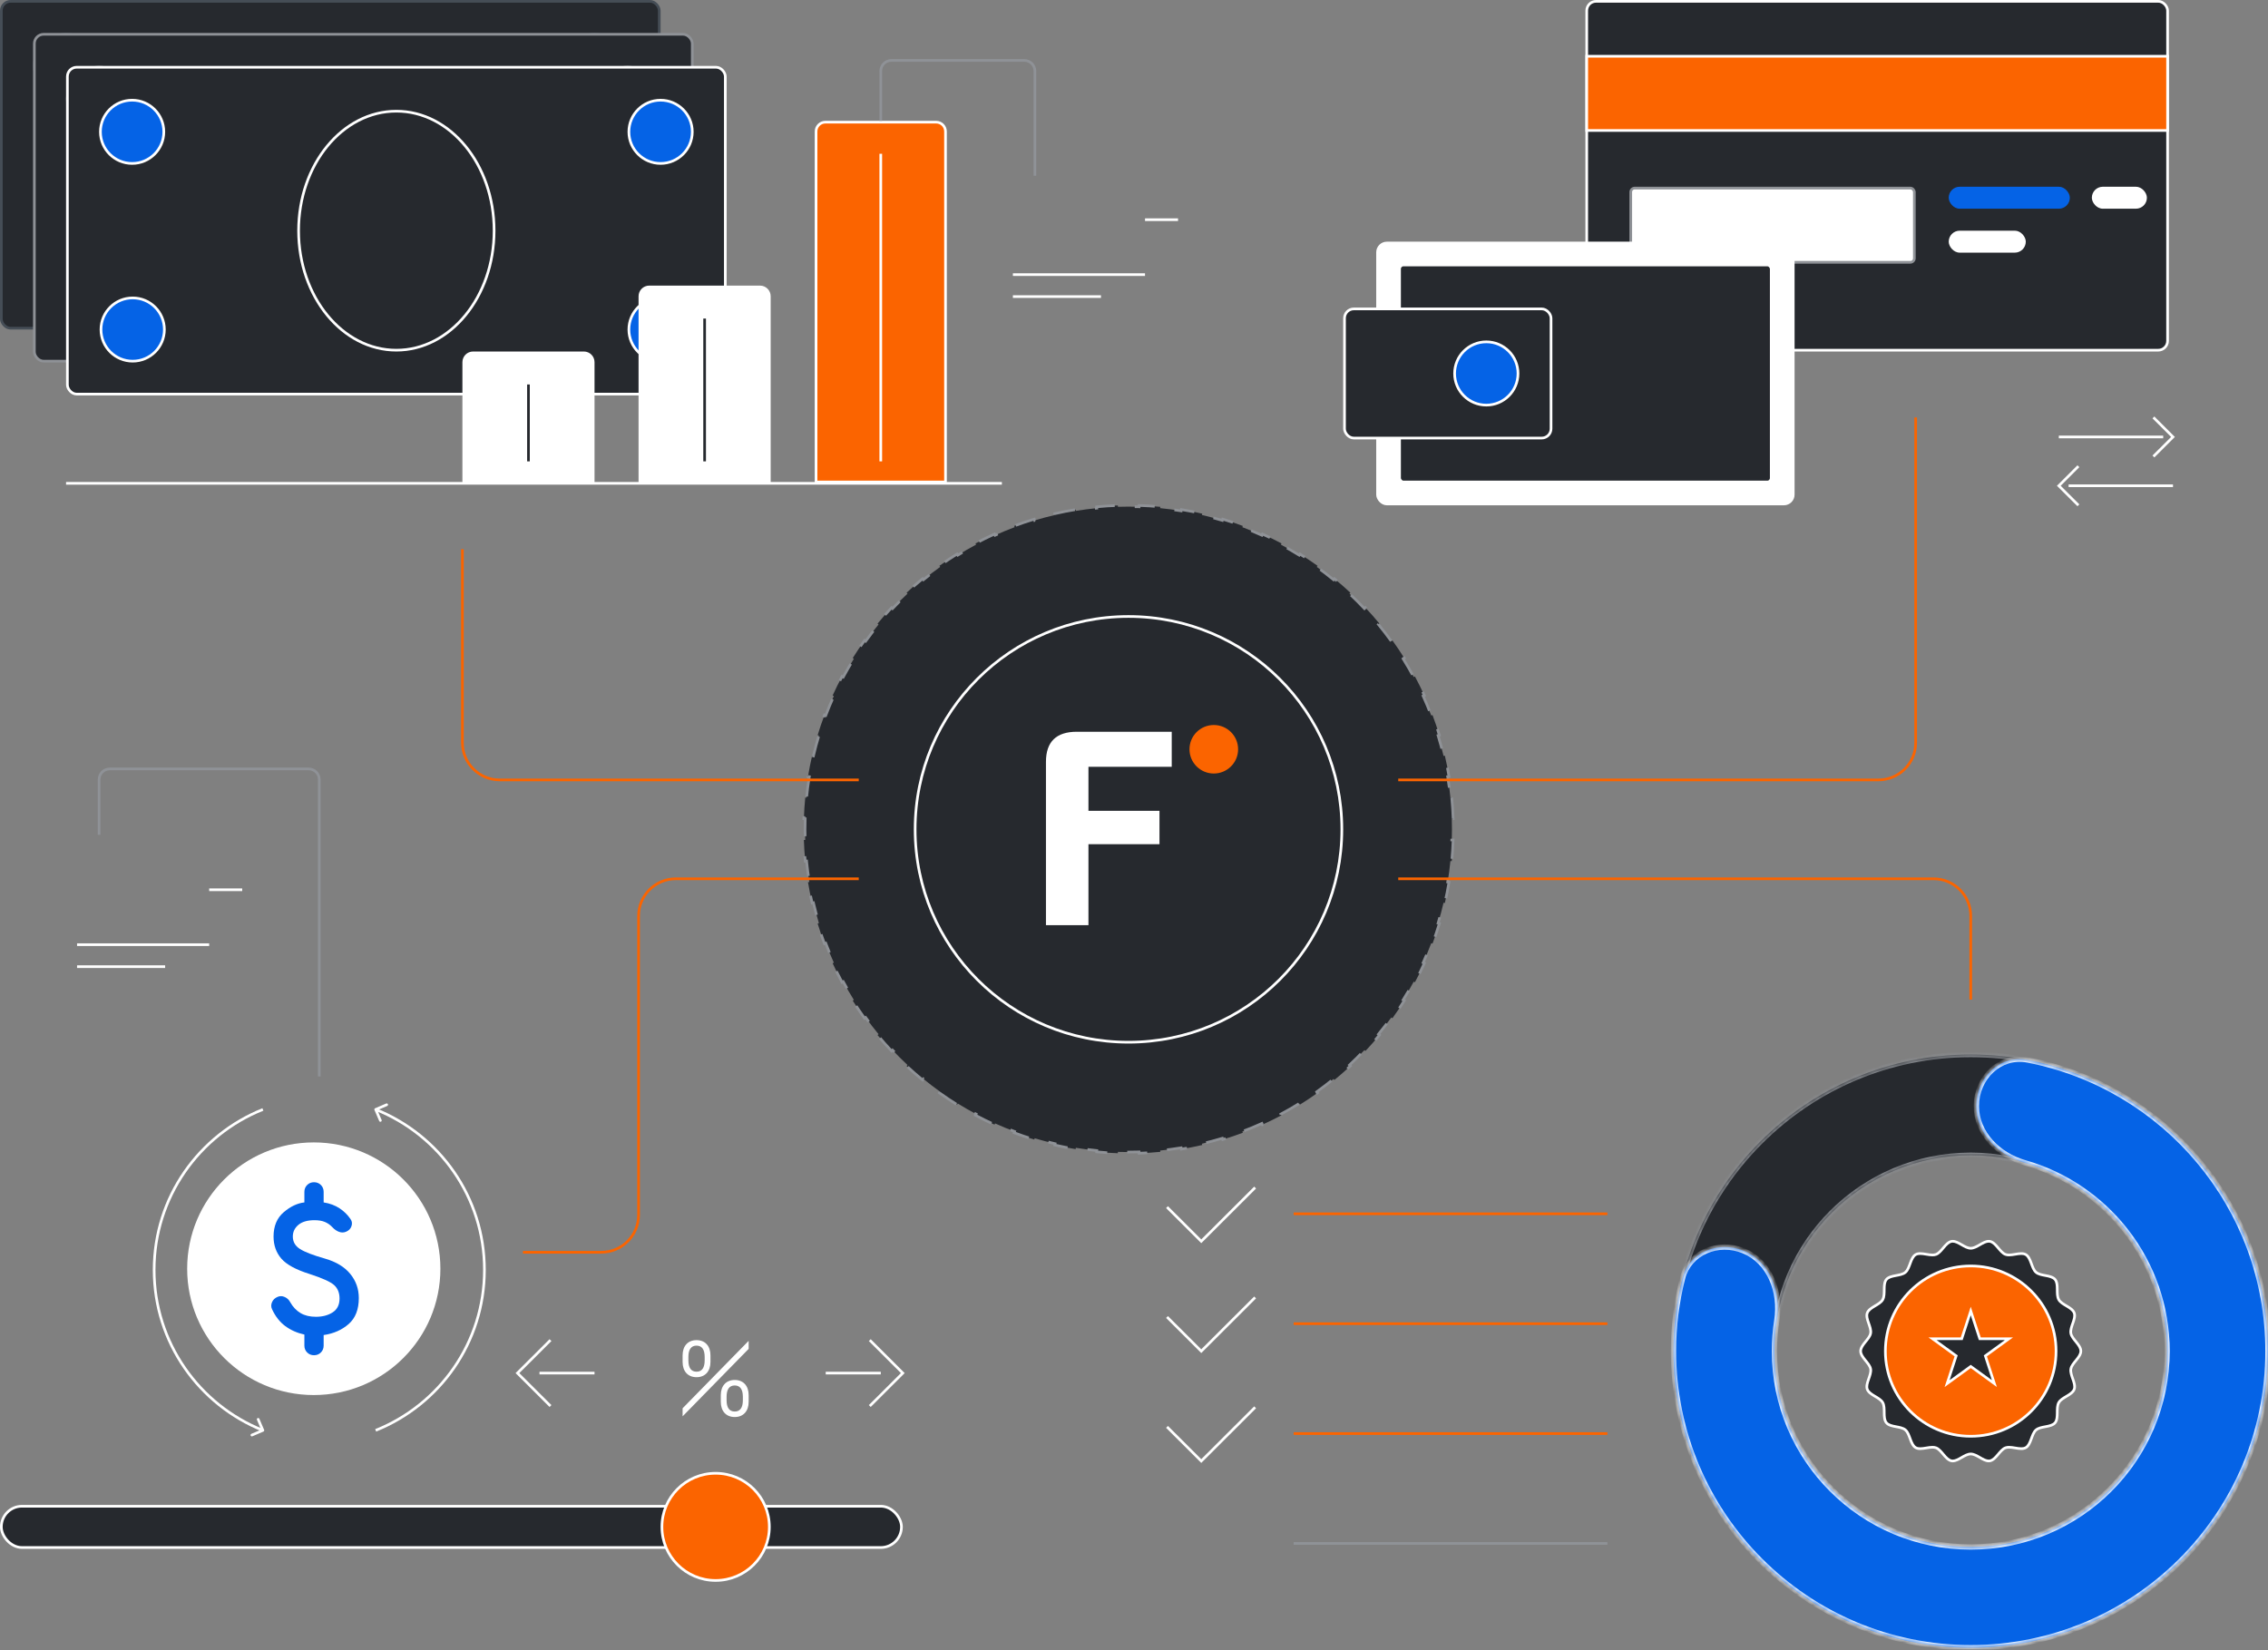 <svg width="426" height="310" viewBox="0 0 426 310" fill="none" xmlns="http://www.w3.org/2000/svg">
<rect x="0" y="0" width="426" height="310" fill="#808080" stroke="none"/>
<g clip-path="url(#clip0_5506_2667)">
<path d="M272.68 149.819C272.809 151.133 272.895 152.459 272.938 153.796L272.689 153.804C272.71 154.465 272.721 155.128 272.721 155.794C272.721 156.46 272.71 157.124 272.689 157.784L272.938 157.793C272.895 159.13 272.809 160.456 272.68 161.77L272.432 161.745C272.302 163.071 272.13 164.385 271.916 165.685L272.163 165.725C271.946 167.044 271.687 168.349 271.386 169.638L271.143 169.581C270.841 170.876 270.498 172.154 270.114 173.416L270.354 173.488C269.965 174.765 269.536 176.024 269.068 177.264L268.834 177.175C268.365 178.418 267.856 179.641 267.309 180.843L267.536 180.946C266.984 182.159 266.393 183.35 265.765 184.519L265.545 184.401C264.917 185.569 264.252 186.715 263.551 187.836L263.763 187.968C263.057 189.097 262.316 190.201 261.539 191.279L261.336 191.133C260.562 192.208 259.753 193.257 258.912 194.278L259.105 194.437C258.258 195.464 257.379 196.462 256.469 197.431L256.287 197.26C255.38 198.224 254.442 199.16 253.474 200.064L253.644 200.246C252.673 201.153 251.672 202.029 250.643 202.872L250.484 202.679C249.461 203.517 248.409 204.323 247.331 205.094L247.477 205.297C246.397 206.07 245.29 206.808 244.159 207.511L244.027 207.299C242.904 207.996 241.757 208.658 240.587 209.283L240.704 209.504C239.534 210.128 238.341 210.716 237.127 211.265L237.024 211.037C235.821 211.582 234.597 212.088 233.353 212.555L233.441 212.789C232.2 213.255 230.941 213.681 229.663 214.067L229.591 213.827C228.329 214.209 227.05 214.55 225.754 214.85L225.811 215.093C224.521 215.392 223.216 215.65 221.897 215.865L221.857 215.618C220.557 215.831 219.243 216.002 217.917 216.131L217.941 216.379C216.627 216.507 215.301 216.593 213.964 216.636L213.956 216.386C213.295 216.407 212.632 216.418 211.966 216.418C211.3 216.418 210.636 216.407 209.976 216.386L209.968 216.636C208.63 216.593 207.304 216.507 205.99 216.379L206.014 216.131C204.688 216.002 203.375 215.831 202.075 215.618L202.034 215.865C200.715 215.65 199.41 215.392 198.121 215.093L198.177 214.85C196.882 214.55 195.603 214.209 194.341 213.827L194.268 214.067C192.991 213.681 191.731 213.255 190.491 212.789L190.578 212.555C189.335 212.088 188.111 211.582 186.907 211.037L186.804 211.265C185.59 210.716 184.397 210.128 183.227 209.504L183.345 209.283C182.175 208.658 181.027 207.996 179.904 207.299L179.772 207.511C178.641 206.808 177.535 206.07 176.455 205.297L176.6 205.094C175.522 204.323 174.471 203.517 173.447 202.679L173.289 202.872C172.26 202.029 171.259 201.153 170.287 200.246L170.458 200.064C169.49 199.16 168.552 198.224 167.645 197.26L167.463 197.431C166.552 196.462 165.673 195.464 164.827 194.437L165.02 194.278C164.178 193.257 163.37 192.208 162.595 191.133L162.392 191.279C161.616 190.201 160.874 189.097 160.169 187.968L160.381 187.836C159.68 186.715 159.015 185.569 158.387 184.401L158.166 184.519C157.538 183.35 156.948 182.159 156.396 180.946L156.623 180.843C156.076 179.641 155.567 178.418 155.097 177.175L154.863 177.264C154.395 176.024 153.966 174.765 153.578 173.488L153.817 173.416C153.434 172.154 153.091 170.876 152.789 169.581L152.545 169.638C152.245 168.349 151.986 167.044 151.769 165.725L152.015 165.685C151.802 164.385 151.629 163.071 151.5 161.745L151.251 161.77C151.123 160.456 151.036 159.13 150.993 157.793L151.243 157.784C151.222 157.124 151.211 156.46 151.211 155.794C151.211 155.128 151.222 154.465 151.243 153.804L150.993 153.796C151.036 152.459 151.123 151.133 151.251 149.819L151.5 149.843C151.629 148.517 151.802 147.204 152.015 145.904L151.769 145.863C151.986 144.545 152.245 143.24 152.545 141.951L152.789 142.008C153.091 140.713 153.434 139.434 153.817 138.173L153.578 138.1C153.966 136.824 154.395 135.565 154.863 134.325L155.097 134.413C155.567 133.171 156.076 131.948 156.623 130.746L156.396 130.642C156.948 129.43 157.538 128.238 158.166 127.07L158.387 127.188C159.015 126.019 159.68 124.874 160.381 123.753L160.169 123.62C160.874 122.491 161.616 121.387 162.392 120.309L162.595 120.456C163.37 119.38 164.178 118.331 165.02 117.31L164.827 117.151C165.673 116.125 166.552 115.126 167.463 114.158L167.645 114.329C168.552 113.364 169.49 112.429 170.458 111.525L170.287 111.342C171.259 110.435 172.26 109.559 173.289 108.716L173.447 108.91C174.471 108.071 175.522 107.266 176.6 106.495L176.455 106.291C177.535 105.519 178.641 104.78 179.772 104.078L179.904 104.29C181.027 103.592 182.175 102.93 183.345 102.306L183.227 102.085C184.397 101.46 185.59 100.873 186.804 100.323L186.907 100.551C188.111 100.007 189.335 99.501 190.578 99.034L190.491 98.8C191.731 98.334 192.991 97.908 194.268 97.522L194.341 97.761C195.603 97.38 196.882 97.039 198.177 96.739L198.121 96.495C199.41 96.197 200.715 95.939 202.034 95.724L202.075 95.97C203.375 95.758 204.688 95.587 206.014 95.458L205.99 95.209C207.304 95.082 208.63 94.996 209.968 94.953L209.976 95.203C210.636 95.182 211.3 95.171 211.966 95.171C212.632 95.171 213.295 95.182 213.956 95.203L213.964 94.953C215.301 94.996 216.627 95.082 217.941 95.209L217.917 95.458C219.243 95.587 220.557 95.758 221.857 95.97L221.897 95.724C223.216 95.939 224.521 96.197 225.811 96.495L225.754 96.739C227.05 97.039 228.329 97.38 229.591 97.761L229.663 97.522C230.941 97.908 232.2 98.334 233.441 98.8L233.353 99.034C234.597 99.501 235.821 100.007 237.024 100.551L237.127 100.323C238.341 100.873 239.534 101.46 240.704 102.085L240.587 102.306C241.757 102.93 242.904 103.592 244.027 104.29L244.159 104.078C245.29 104.78 246.397 105.519 247.477 106.291L247.331 106.495C248.409 107.266 249.461 108.071 250.484 108.91L250.643 108.716C251.672 109.559 252.673 110.435 253.644 111.342L253.474 111.525C254.442 112.429 255.38 113.364 256.287 114.329L256.469 114.158C257.379 115.126 258.258 116.125 259.105 117.151L258.912 117.31C259.753 118.331 260.562 119.38 261.336 120.456L261.539 120.309C262.316 121.387 263.057 122.491 263.763 123.62L263.551 123.753C264.252 124.874 264.917 126.019 265.545 127.188L265.765 127.07C266.393 128.238 266.984 129.43 267.536 130.642L267.309 130.746C267.856 131.948 268.365 133.171 268.834 134.413L269.068 134.325C269.536 135.565 269.965 136.824 270.354 138.1L270.114 138.173C270.498 139.434 270.841 140.713 271.143 142.008L271.386 141.951C271.687 143.24 271.946 144.545 272.163 145.863L271.916 145.904C272.13 147.204 272.302 148.517 272.432 149.843L272.68 149.819Z" fill="#26292E" stroke="#8F9297" stroke-width="0.5" stroke-dasharray="4 4"/>
<path d="M252.041 155.795C252.041 177.879 234.099 195.783 211.966 195.783C189.832 195.783 171.891 177.879 171.891 155.795C171.891 133.711 189.832 115.807 211.966 115.807C234.099 115.807 252.041 133.711 252.041 155.795Z" fill="#26292E" stroke="white" stroke-width="0.5"/>
<path d="M204.444 144.039V152.32H217.786V158.581H204.444V173.796H196.462V143.128C196.462 139.324 198.408 137.462 202.26 137.462H220.089V144.039H204.444Z" fill="white"/>
<path d="M227.988 145.308C230.51 145.308 232.554 143.268 232.554 140.752C232.554 138.235 230.51 136.195 227.988 136.195C225.466 136.195 223.421 138.235 223.421 140.752C223.421 143.268 225.466 145.308 227.988 145.308Z" fill="#FB6400"/>
<path d="M161.301 146.508H93.855C89.989 146.508 86.855 143.374 86.855 139.508V103.175" stroke="#FB6400" stroke-width="0.5"/>
<path d="M262.631 146.509H352.825C356.691 146.509 359.825 143.375 359.825 139.509V78.413" stroke="#FB6400" stroke-width="0.5"/>
<path d="M161.301 165.08H126.942C123.076 165.08 119.942 168.214 119.942 172.08V228.239C119.942 232.105 116.808 235.239 112.942 235.239H98.228" stroke="#FB6400" stroke-width="0.5"/>
<path d="M262.631 165.081H363.165C367.031 165.081 370.165 168.215 370.165 172.081V187.779" stroke="#FB6400" stroke-width="0.5"/>
<rect x="0.25" y="0.25" width="123.578" height="61.405" rx="1.75" fill="#26292E" stroke="#454D56" stroke-width="0.5"/>
<path d="M80.4 30.953C80.4 43.399 72.136 53.401 62.039 53.401C51.942 53.401 43.677 43.399 43.677 30.953C43.677 18.506 51.942 8.504 62.039 8.504C72.136 8.504 80.4 18.506 80.4 30.953Z" fill="#26292E" stroke="#454D56" stroke-width="0.5"/>
<path d="M18.362 12.381C18.362 15.661 15.697 18.322 12.408 18.322C9.119 18.322 6.454 15.661 6.454 12.381C6.454 9.101 9.119 6.44 12.408 6.44C15.697 6.44 18.362 9.101 18.362 12.381Z" fill="#0563E6" stroke="#454D56" stroke-width="0.5"/>
<path d="M117.624 12.381C117.624 15.661 114.958 18.322 111.67 18.322C108.381 18.322 105.716 15.661 105.716 12.381C105.716 9.101 108.381 6.44 111.67 6.44C114.958 6.44 117.624 9.101 117.624 12.381Z" fill="#0563E6" stroke="#454D56" stroke-width="0.5"/>
<path d="M18.467 49.525C18.467 52.805 15.802 55.465 12.513 55.465C9.224 55.465 6.559 52.805 6.559 49.525C6.559 46.244 9.224 43.584 12.513 43.584C15.802 43.584 18.467 46.244 18.467 49.525Z" fill="#0563E6" stroke="#454D56" stroke-width="0.5"/>
<path d="M117.624 49.525C117.624 52.805 114.958 55.465 111.67 55.465C108.381 55.465 105.716 52.805 105.716 49.525C105.716 46.244 108.381 43.584 111.67 43.584C114.958 43.584 117.624 46.244 117.624 49.525Z" fill="#0563E6" stroke="#454D56" stroke-width="0.5"/>
<rect x="6.454" y="6.44" width="123.578" height="61.405" rx="1.75" fill="#26292E" stroke="#8F9297" stroke-width="0.5"/>
<path d="M86.605 37.143C86.605 49.59 78.34 59.592 68.243 59.592C58.146 59.592 49.881 49.59 49.881 37.143C49.881 24.696 58.146 14.694 68.243 14.694C78.34 14.694 86.605 24.696 86.605 37.143Z" fill="#26292E" stroke="#8F9297" stroke-width="0.5"/>
<path d="M24.566 18.571C24.566 21.852 21.901 24.512 18.612 24.512C15.323 24.512 12.658 21.852 12.658 18.571C12.658 15.291 15.323 12.631 18.612 12.631C21.901 12.631 24.566 15.291 24.566 18.571Z" fill="#0563E6" stroke="#8F9297" stroke-width="0.5"/>
<path d="M123.828 18.571C123.828 21.852 121.163 24.512 117.874 24.512C114.585 24.512 111.92 21.852 111.92 18.571C111.92 15.291 114.585 12.631 117.874 12.631C121.163 12.631 123.828 15.291 123.828 18.571Z" fill="#0563E6" stroke="#8F9297" stroke-width="0.5"/>
<path d="M24.671 55.715C24.671 58.995 22.006 61.655 18.717 61.655C15.428 61.655 12.763 58.995 12.763 55.715C12.763 52.435 15.428 49.774 18.717 49.774C22.006 49.774 24.671 52.435 24.671 55.715Z" fill="#0563E6" stroke="#8F9297" stroke-width="0.5"/>
<path d="M123.828 55.715C123.828 58.995 121.163 61.655 117.874 61.655C114.585 61.655 111.92 58.995 111.92 55.715C111.92 52.435 114.585 49.774 117.874 49.774C121.163 49.774 123.828 52.435 123.828 55.715Z" fill="#0563E6" stroke="#8F9297" stroke-width="0.5"/>
<rect x="12.658" y="12.631" width="123.578" height="61.405" rx="1.75" fill="#26292E" stroke="white" stroke-width="0.5"/>
<path d="M92.808 43.333C92.808 55.78 84.543 65.782 74.447 65.782C64.35 65.782 56.085 55.78 56.085 43.333C56.085 30.887 64.35 20.885 74.447 20.885C84.543 20.885 92.808 30.887 92.808 43.333Z" fill="#26292E" stroke="white" stroke-width="0.5"/>
<path d="M30.77 24.762C30.77 28.042 28.104 30.702 24.816 30.702C21.527 30.702 18.862 28.042 18.862 24.762C18.862 21.482 21.527 18.821 24.816 18.821C28.104 18.821 30.77 21.482 30.77 24.762Z" fill="#0563E6" stroke="white" stroke-width="0.5"/>
<path d="M130.031 24.762C130.031 28.042 127.366 30.702 124.077 30.702C120.789 30.702 118.124 28.042 118.124 24.762C118.124 21.482 120.789 18.821 124.077 18.821C127.366 18.821 130.031 21.482 130.031 24.762Z" fill="#0563E6" stroke="white" stroke-width="0.5"/>
<path d="M30.875 61.905C30.875 65.186 28.209 67.846 24.921 67.846C21.632 67.846 18.967 65.186 18.967 61.905C18.967 58.625 21.632 55.965 24.921 55.965C28.209 55.965 30.875 58.625 30.875 61.905Z" fill="#0563E6" stroke="white" stroke-width="0.5"/>
<path d="M130.031 61.905C130.031 65.186 127.366 67.846 124.077 67.846C120.789 67.846 118.124 65.186 118.124 61.905C118.124 58.625 120.789 55.965 124.077 55.965C127.366 55.965 130.031 58.625 130.031 61.905Z" fill="#0563E6" stroke="white" stroke-width="0.5"/>
<path d="M87.105 68.032C87.105 67.066 87.888 66.282 88.855 66.282H109.67C110.637 66.282 111.42 67.066 111.42 68.032V90.544H87.105V68.032Z" fill="white" stroke="white" stroke-width="0.5"/>
<path d="M120.192 55.651C120.192 54.685 120.975 53.901 121.942 53.901H142.757C143.724 53.901 144.507 54.685 144.507 55.651V90.544H120.192V55.651Z" fill="white" stroke="white" stroke-width="0.5"/>
<path d="M153.279 24.698C153.279 23.732 154.063 22.948 155.029 22.948H175.845C176.811 22.948 177.595 23.732 177.595 24.698V90.544H153.279V24.698Z" fill="#FB6400" stroke="white" stroke-width="0.5"/>
<path d="M12.408 90.794L188.184 90.794" stroke="white" stroke-width="0.5"/>
<path d="M215.068 41.27H221.272" stroke="white" stroke-width="0.5"/>
<path d="M39.291 167.144H45.495" stroke="white" stroke-width="0.5"/>
<path d="M190.252 51.588H215.068" stroke="white" stroke-width="0.5"/>
<path d="M14.476 177.462H39.291" stroke="white" stroke-width="0.5"/>
<path d="M190.252 55.715H206.796" stroke="white" stroke-width="0.5"/>
<path d="M14.476 181.589H31.019" stroke="white" stroke-width="0.5"/>
<path d="M194.388 33.016V13.35C194.388 12.245 193.493 11.35 192.388 11.35H167.437C166.332 11.35 165.437 12.245 165.437 13.35V22.699" stroke="#8F9297" stroke-width="0.5"/>
<rect x="298.037" y="0.25" width="109.102" height="65.532" rx="1.75" fill="#26292E" stroke="white" stroke-width="0.5"/>
<rect x="298.037" y="10.567" width="109.102" height="13.944" fill="#FB6400" stroke="white" stroke-width="0.5"/>
<rect x="306.308" y="35.33" width="53.267" height="13.944" rx="0.75" fill="white" stroke="#8F9297" stroke-width="0.5"/>
<rect x="258.745" y="45.648" width="78.082" height="49.024" rx="1.75" fill="white" stroke="white" stroke-width="0.5"/>
<rect x="262.881" y="49.774" width="69.811" height="40.77" rx="0.75" fill="#26292E" stroke="white" stroke-width="0.5"/>
<rect x="252.541" y="58.028" width="38.791" height="24.262" rx="1.75" fill="#26292E" stroke="white" stroke-width="0.5"/>
<path d="M285.128 70.159C285.128 73.44 282.463 76.1 279.175 76.1C275.886 76.1 273.221 73.44 273.221 70.159C273.221 66.879 275.886 64.219 279.175 64.219C282.463 64.219 285.128 66.879 285.128 70.159Z" fill="#0563E6" stroke="white" stroke-width="0.5"/>
<path d="M408.156 91.252L388.548 91.252" stroke="white" stroke-width="0.5"/>
<path d="M386.71 82.082L406.318 82.082" stroke="white" stroke-width="0.5"/>
<path d="M386.709 91.252L386.533 91.076L386.355 91.252L386.533 91.429L386.709 91.252ZM390.562 94.744L386.886 91.076L386.533 91.429L390.209 95.098L390.562 94.744ZM386.886 91.429L390.562 87.761L390.209 87.407L386.533 91.076L386.886 91.429Z" fill="white"/>
<path d="M408.155 82.082L408.331 82.258L408.509 82.082L408.331 81.905L408.155 82.082ZM404.302 78.59L407.978 82.258L408.331 81.905L404.655 78.236L404.302 78.59ZM407.978 81.905L404.302 85.573L404.655 85.927L408.331 82.258L407.978 81.905Z" fill="white"/>
<path d="M155.097 257.938L165.437 257.938" stroke="white" stroke-width="0.5"/>
<path d="M169.573 257.939L169.75 258.116L169.927 257.939L169.75 257.762L169.573 257.939ZM163.193 251.925L169.396 258.116L169.75 257.762L163.546 251.571L163.193 251.925ZM169.396 257.762L163.193 263.952L163.546 264.306L169.75 258.116L169.396 257.762Z" fill="white"/>
<path d="M111.67 257.938L101.33 257.938" stroke="white" stroke-width="0.5"/>
<path d="M97.194 257.939L97.017 258.116L96.84 257.939L97.017 257.762L97.194 257.939ZM103.575 251.925L97.371 258.116L97.017 257.762L103.221 251.571L103.575 251.925ZM97.371 257.762L103.575 263.952L103.221 264.306L97.017 258.116L97.371 257.762Z" fill="white"/>
<path d="M99.262 86.667L99.262 72.223" stroke="#26292E" stroke-width="0.5"/>
<path d="M132.35 86.667L132.35 59.842" stroke="#26292E" stroke-width="0.5"/>
<rect x="0.25" y="282.95" width="169.073" height="7.754" rx="3.877" fill="#26292E" stroke="white" stroke-width="0.5"/>
<ellipse cx="58.937" cy="238.335" rx="23.782" ry="23.73" fill="white"/>
<path d="M144.507 286.827C144.507 292.387 139.99 296.895 134.417 296.895C128.844 296.895 124.328 292.387 124.328 286.827C124.328 281.268 128.844 276.76 134.417 276.76C139.99 276.76 144.507 281.268 144.507 286.827Z" fill="#FB6400" stroke="white" stroke-width="0.5"/>
<path d="M165.437 86.667L165.437 28.889" stroke="white" stroke-width="0.5"/>
<rect x="366.029" y="35.08" width="22.748" height="4.127" rx="2.064" fill="#0563E6"/>
<rect x="366.029" y="43.334" width="14.476" height="4.127" rx="2.064" fill="white"/>
<rect x="392.913" y="35.08" width="10.34" height="4.127" rx="2.064" fill="white"/>
<mask id="mask0_5506_2667" style="mask-type:alpha" maskUnits="userSpaceOnUse" x="37" y="216" width="44" height="45">
<rect x="37.223" y="216.668" width="43.427" height="43.334" fill="#D9D9D9"/>
</mask>
<g mask="url(#mask0_5506_2667)">
<path d="M58.982 254.585C58.469 254.585 58.04 254.412 57.693 254.066C57.346 253.72 57.173 253.291 57.173 252.78V250.703C55.816 250.402 54.624 249.876 53.599 249.123C52.574 248.371 51.744 247.318 51.111 245.964C50.9 245.542 50.892 245.098 51.088 244.632C51.284 244.166 51.639 243.827 52.151 243.616C52.574 243.436 53.011 243.443 53.463 243.639C53.916 243.835 54.263 244.158 54.504 244.609C55.016 245.512 55.665 246.197 56.449 246.663C57.233 247.13 58.198 247.363 59.344 247.363C60.581 247.363 61.629 247.085 62.488 246.528C63.347 245.971 63.777 245.106 63.777 243.932C63.777 242.879 63.446 242.044 62.782 241.427C62.119 240.81 60.581 240.111 58.168 239.328C55.574 238.516 53.795 237.545 52.83 236.417C51.865 235.288 51.382 233.911 51.382 232.286C51.382 230.33 52.016 228.811 53.282 227.727C54.549 226.644 55.846 226.027 57.173 225.877V223.891C57.173 223.379 57.346 222.95 57.693 222.604C58.04 222.258 58.469 222.085 58.982 222.085C59.495 222.085 59.925 222.258 60.271 222.604C60.618 222.95 60.792 223.379 60.792 223.891V225.877C61.938 226.057 62.933 226.426 63.777 226.983C64.622 227.539 65.315 228.224 65.858 229.036C66.129 229.428 66.182 229.864 66.016 230.345C65.851 230.827 65.511 231.173 64.999 231.384C64.576 231.564 64.139 231.572 63.687 231.406C63.234 231.241 62.812 230.947 62.42 230.526C62.028 230.105 61.568 229.781 61.04 229.555C60.513 229.33 59.857 229.217 59.073 229.217C57.746 229.217 56.735 229.51 56.042 230.097C55.348 230.684 55.001 231.414 55.001 232.286C55.001 233.279 55.454 234.062 56.358 234.634C57.263 235.205 58.831 235.807 61.063 236.439C63.144 237.041 64.72 237.997 65.79 239.306C66.861 240.615 67.396 242.127 67.396 243.842C67.396 245.979 66.763 247.604 65.496 248.717C64.23 249.83 62.661 250.523 60.792 250.793V252.78C60.792 253.291 60.618 253.72 60.271 254.066C59.925 254.412 59.495 254.585 58.982 254.585Z" fill="#0563E6"/>
</g>
<path d="M49.477 268.925C49.604 268.871 49.663 268.724 49.609 268.597L48.723 266.529C48.669 266.402 48.522 266.343 48.395 266.398C48.268 266.452 48.209 266.599 48.263 266.726L49.051 268.564L47.212 269.352C47.086 269.406 47.027 269.553 47.081 269.68C47.135 269.807 47.282 269.866 47.409 269.811L49.477 268.925ZM49.472 268.464C37.591 263.708 29.202 252.109 29.202 238.555H28.702C28.702 252.32 37.222 264.099 49.286 268.928L49.472 268.464ZM29.202 238.555C29.202 225.001 37.591 213.402 49.472 208.646L49.286 208.182C37.222 213.011 28.702 224.789 28.702 238.555H29.202Z" fill="white"/>
<path d="M70.465 208.185C70.338 208.239 70.279 208.386 70.334 208.513L71.219 210.581C71.274 210.708 71.421 210.767 71.548 210.713C71.674 210.658 71.733 210.511 71.679 210.385L70.891 208.546L72.73 207.759C72.857 207.704 72.916 207.557 72.861 207.43C72.807 207.303 72.66 207.245 72.533 207.299L70.465 208.185ZM70.47 208.647C82.352 213.402 90.741 225.002 90.741 238.555L91.241 238.555C91.241 224.79 82.72 213.011 70.656 208.183L70.47 208.647ZM90.741 238.555C90.741 252.109 82.352 263.709 70.47 268.464L70.656 268.928C82.72 264.1 91.241 252.321 91.241 238.555L90.741 238.555Z" fill="white"/>
<path d="M130.83 258.71C129.213 258.71 128.213 257.608 128.213 255.848V254.609C128.213 252.849 129.213 251.748 130.83 251.748C132.447 251.748 133.447 252.849 133.447 254.609V255.848C133.447 257.608 132.447 258.71 130.83 258.71ZM140.621 251.876V253.39L128.213 266.065V264.55L140.621 251.876ZM130.83 257.677C131.84 257.677 132.359 256.95 132.359 255.553V254.904C132.359 253.508 131.84 252.781 130.83 252.781C129.821 252.781 129.301 253.508 129.301 254.904V255.553C129.301 256.95 129.821 257.677 130.83 257.677ZM138.004 266.193C136.387 266.193 135.388 265.091 135.388 263.331V262.092C135.388 260.332 136.387 259.231 138.004 259.231C139.621 259.231 140.621 260.332 140.621 262.092V263.331C140.621 265.091 139.621 266.193 138.004 266.193ZM138.004 265.16C139.014 265.16 139.533 264.432 139.533 263.036V262.387C139.533 260.991 139.014 260.263 138.004 260.263C136.995 260.263 136.475 260.991 136.475 262.387V263.036C136.475 264.432 136.995 265.16 138.004 265.16Z" fill="white"/>
<path d="M59.971 202.223V146.445C59.971 145.341 59.076 144.445 57.971 144.445H20.612C19.507 144.445 18.612 145.341 18.612 146.445V156.826" stroke="#8F9297" stroke-width="0.5"/>
<path d="M366.573 233.195C366.641 233.181 366.713 233.176 366.785 233.176C367.856 233.176 369.059 234.491 370.165 234.491C371.271 234.491 372.474 233.176 373.545 233.176C373.617 233.176 373.688 233.181 373.757 233.195C374.911 233.399 375.621 235.253 376.698 235.65C376.899 235.725 377.124 235.752 377.36 235.752C378.089 235.752 378.938 235.486 379.659 235.486C379.975 235.486 380.264 235.535 380.51 235.68C381.515 236.267 381.555 238.256 382.438 239.007C383.323 239.761 385.264 239.458 386.009 240.354C386.751 241.251 386.12 243.132 386.701 244.149C387.276 245.158 389.206 245.542 389.604 246.65C389.996 247.737 388.766 249.285 388.968 250.452C389.164 251.588 390.845 252.618 390.845 253.809C390.845 255.001 389.164 256.031 388.968 257.167C388.766 258.337 389.996 259.882 389.604 260.972C389.203 262.08 387.276 262.464 386.701 263.473C386.12 264.49 386.751 266.374 386.009 267.267C385.264 268.164 383.323 267.86 382.438 268.615C381.555 269.366 381.515 271.354 380.51 271.942C380.264 272.084 379.972 272.135 379.659 272.135C378.935 272.135 378.087 271.87 377.36 271.87C377.124 271.87 376.899 271.897 376.698 271.972C375.621 272.369 374.911 274.223 373.757 274.427C373.688 274.441 373.617 274.446 373.545 274.446C372.474 274.446 371.271 273.131 370.165 273.131C369.059 273.131 367.856 274.446 366.785 274.446C366.713 274.446 366.641 274.441 366.573 274.427C365.419 274.223 364.709 272.369 363.632 271.972C363.431 271.897 363.205 271.87 362.97 271.87C362.24 271.87 361.392 272.135 360.671 272.135C360.355 272.135 360.066 272.087 359.82 271.942C358.815 271.354 358.775 269.366 357.892 268.615C357.007 267.86 355.066 268.164 354.321 267.267C353.579 266.371 354.21 264.49 353.629 263.473C353.054 262.464 351.124 262.08 350.726 260.972C350.334 259.885 351.564 258.337 351.362 257.169C351.166 256.034 349.485 255.004 349.485 253.812C349.485 252.621 351.166 251.59 351.362 250.455C351.564 249.285 350.334 247.739 350.726 246.65C351.126 245.542 353.054 245.158 353.629 244.149C354.21 243.132 353.579 241.248 354.321 240.354C355.066 239.458 357.007 239.761 357.892 239.007C358.775 238.256 358.815 236.267 359.82 235.68C360.066 235.537 360.358 235.486 360.671 235.486C361.395 235.486 362.243 235.752 362.97 235.752C363.205 235.752 363.431 235.725 363.632 235.65C364.709 235.253 365.419 233.399 366.573 233.195Z" fill="#26292E"/>
<path d="M366.573 233.195L366.616 233.441L366.62 233.44L366.573 233.195ZM363.632 235.65L363.546 235.415L363.545 235.416L363.632 235.65ZM359.82 235.68L359.695 235.463L359.694 235.464L359.82 235.68ZM357.892 239.007L357.73 238.817L357.73 238.817L357.892 239.007ZM354.321 240.354L354.129 240.194L354.129 240.194L354.321 240.354ZM353.629 244.149L353.412 244.025L353.412 244.025L353.629 244.149ZM350.726 246.65L350.491 246.565L350.491 246.565L350.726 246.65ZM351.362 250.455L351.609 250.498L351.609 250.498L351.362 250.455ZM351.362 257.169L351.609 257.127L351.609 257.127L351.362 257.169ZM350.726 260.972L350.961 260.887L350.961 260.887L350.726 260.972ZM353.629 263.473L353.412 263.597L353.412 263.597L353.629 263.473ZM354.321 267.267L354.129 267.427L354.129 267.427L354.321 267.267ZM357.892 268.615L357.73 268.805L357.73 268.805L357.892 268.615ZM359.82 271.942L359.947 271.727L359.946 271.726L359.82 271.942ZM363.632 271.972L363.545 272.206L363.546 272.206L363.632 271.972ZM366.573 274.427L366.62 274.182L366.616 274.181L366.573 274.427ZM373.757 274.427L373.714 274.181L373.71 274.182L373.757 274.427ZM376.698 271.972L376.784 272.206L376.785 272.206L376.698 271.972ZM380.51 271.942L380.635 272.159L380.636 272.158L380.51 271.942ZM382.438 268.615L382.6 268.805L382.6 268.805L382.438 268.615ZM386.009 267.267L386.201 267.427L386.201 267.427L386.009 267.267ZM386.701 263.473L386.918 263.597L386.918 263.597L386.701 263.473ZM389.604 260.972L389.839 261.057L389.839 261.057L389.604 260.972ZM388.968 257.167L388.721 257.124L388.721 257.124L388.968 257.167ZM388.968 250.452L388.721 250.495L388.721 250.495L388.968 250.452ZM389.604 246.65L389.368 246.734L389.369 246.735L389.604 246.65ZM386.701 244.149L386.918 244.025L386.918 244.025L386.701 244.149ZM386.009 240.354L386.201 240.195L386.201 240.194L386.009 240.354ZM382.438 239.007L382.6 238.817L382.6 238.817L382.438 239.007ZM380.51 235.68L380.383 235.895L380.384 235.895L380.51 235.68ZM376.698 235.65L376.785 235.416L376.784 235.415L376.698 235.65ZM373.757 233.195L373.71 233.44L373.714 233.441L373.757 233.195ZM366.785 232.926C366.701 232.926 366.613 232.932 366.525 232.949L366.62 233.44C366.67 233.43 366.725 233.426 366.785 233.426V232.926ZM366.529 232.948C366.18 233.01 365.88 233.194 365.616 233.418C365.353 233.641 365.111 233.919 364.883 234.188C364.65 234.463 364.434 234.727 364.208 234.95C363.983 235.172 363.766 235.334 363.546 235.415L363.719 235.885C364.037 235.767 364.313 235.549 364.559 235.305C364.805 235.063 365.041 234.776 365.264 234.511C365.493 234.242 365.712 233.993 365.94 233.799C366.167 233.606 366.388 233.481 366.616 233.441L366.529 232.948ZM363.545 235.416C363.381 235.477 363.188 235.502 362.97 235.502V236.002C363.223 236.002 363.48 235.973 363.72 235.884L363.545 235.416ZM362.97 235.502C362.631 235.502 362.259 235.44 361.861 235.373C361.472 235.307 361.058 235.236 360.671 235.236V235.736C361.008 235.736 361.379 235.798 361.778 235.866C362.166 235.931 362.581 236.002 362.97 236.002V235.502ZM360.671 235.236C360.333 235.236 359.993 235.291 359.695 235.463L359.945 235.896C360.14 235.784 360.383 235.736 360.671 235.736V235.236ZM359.694 235.464C359.39 235.642 359.172 235.918 359.001 236.219C358.831 236.519 358.699 236.864 358.576 237.195C358.451 237.534 358.336 237.857 358.199 238.145C358.062 238.433 357.912 238.662 357.73 238.817L358.054 239.197C358.314 238.977 358.5 238.675 358.65 238.36C358.8 238.046 358.924 237.695 359.045 237.369C359.168 237.036 359.289 236.726 359.437 236.465C359.584 236.204 359.748 236.011 359.946 235.895L359.694 235.464ZM357.73 238.817C357.548 238.972 357.3 239.082 356.996 239.169C356.693 239.257 356.358 239.315 356.008 239.382C355.664 239.447 355.305 239.52 354.983 239.637C354.66 239.754 354.354 239.923 354.129 240.194L354.513 240.514C354.661 240.337 354.876 240.208 355.154 240.107C355.434 240.005 355.755 239.938 356.101 239.873C356.439 239.809 356.802 239.746 357.135 239.65C357.468 239.554 357.794 239.419 358.054 239.197L357.73 238.817ZM354.129 240.194C353.904 240.465 353.793 240.798 353.735 241.139C353.677 241.479 353.668 241.849 353.665 242.203C353.661 242.564 353.662 242.908 353.629 243.227C353.597 243.546 353.532 243.814 353.412 244.025L353.846 244.273C354.016 243.975 354.091 243.626 354.127 243.278C354.162 242.93 354.161 242.556 354.165 242.208C354.168 241.852 354.177 241.519 354.228 241.223C354.278 240.928 354.367 240.691 354.514 240.514L354.129 240.194ZM353.412 244.025C353.294 244.233 353.098 244.421 352.842 244.607C352.586 244.794 352.292 244.964 351.984 245.147C351.683 245.327 351.37 245.52 351.106 245.742C350.842 245.965 350.612 246.231 350.491 246.565L350.961 246.735C351.041 246.514 351.201 246.317 351.429 246.124C351.658 245.932 351.938 245.757 352.24 245.577C352.536 245.4 352.857 245.215 353.136 245.011C353.417 244.807 353.677 244.569 353.846 244.273L353.412 244.025ZM350.491 246.565C350.372 246.895 350.381 247.245 350.442 247.584C350.503 247.922 350.62 248.271 350.737 248.605C350.855 248.945 350.973 249.268 351.05 249.58C351.127 249.892 351.158 250.169 351.116 250.413L351.609 250.498C351.668 250.156 351.62 249.801 351.535 249.46C351.451 249.119 351.323 248.769 351.209 248.44C351.092 248.104 350.987 247.79 350.934 247.495C350.881 247.201 350.884 246.95 350.961 246.735L350.491 246.565ZM351.116 250.412C351.076 250.646 350.956 250.889 350.779 251.151C350.602 251.414 350.383 251.675 350.156 251.955C349.934 252.229 349.706 252.519 349.534 252.821C349.361 253.123 349.235 253.455 349.235 253.812H349.735C349.735 253.574 349.819 253.329 349.968 253.068C350.118 252.806 350.322 252.545 350.544 252.27C350.762 252.001 351.001 251.717 351.194 251.431C351.387 251.144 351.551 250.832 351.609 250.498L351.116 250.412ZM349.235 253.812C349.235 254.169 349.361 254.501 349.534 254.804C349.706 255.105 349.934 255.395 350.156 255.669C350.383 255.949 350.602 256.21 350.779 256.473C350.956 256.736 351.076 256.979 351.116 257.212L351.609 257.127C351.551 256.792 351.387 256.481 351.194 256.194C351.001 255.907 350.762 255.623 350.544 255.354C350.322 255.08 350.118 254.818 349.968 254.556C349.819 254.295 349.735 254.051 349.735 253.812H349.235ZM351.116 257.212C351.158 257.455 351.127 257.731 351.05 258.043C350.973 258.355 350.855 258.678 350.737 259.018C350.62 259.352 350.503 259.701 350.442 260.039C350.381 260.378 350.372 260.728 350.491 261.057L350.961 260.887C350.884 260.673 350.881 260.421 350.934 260.128C350.987 259.833 351.092 259.519 351.209 259.183C351.323 258.854 351.451 258.504 351.535 258.163C351.62 257.822 351.668 257.468 351.609 257.127L351.116 257.212ZM350.491 261.056C350.611 261.39 350.841 261.656 351.105 261.879C351.369 262.102 351.682 262.294 351.983 262.474C352.291 262.658 352.585 262.828 352.842 263.014C353.097 263.201 353.294 263.389 353.412 263.597L353.846 263.349C353.677 263.052 353.416 262.814 353.136 262.61C352.856 262.406 352.536 262.222 352.239 262.045C351.936 261.864 351.656 261.69 351.428 261.497C351.2 261.305 351.04 261.108 350.961 260.887L350.491 261.056ZM353.412 263.597C353.532 263.807 353.597 264.076 353.629 264.394C353.662 264.713 353.661 265.057 353.665 265.418C353.668 265.772 353.677 266.141 353.735 266.481C353.793 266.823 353.904 267.156 354.129 267.427L354.514 267.108C354.367 266.931 354.278 266.693 354.228 266.397C354.177 266.101 354.168 265.768 354.165 265.413C354.161 265.064 354.162 264.691 354.127 264.343C354.091 263.995 354.016 263.647 353.846 263.349L353.412 263.597ZM354.129 267.427C354.354 267.698 354.66 267.867 354.983 267.985C355.305 268.102 355.664 268.175 356.008 268.24C356.358 268.306 356.693 268.365 356.996 268.452C357.3 268.54 357.548 268.65 357.73 268.805L358.054 268.424C357.794 268.202 357.468 268.068 357.135 267.972C356.802 267.876 356.439 267.813 356.101 267.749C355.755 267.683 355.434 267.617 355.154 267.515C354.876 267.414 354.661 267.285 354.513 267.108L354.129 267.427ZM357.73 268.805C357.912 268.96 358.062 269.188 358.199 269.476C358.336 269.765 358.451 270.088 358.576 270.427C358.699 270.758 358.831 271.103 359.001 271.403C359.172 271.704 359.39 271.98 359.694 272.158L359.946 271.726C359.748 271.61 359.584 271.417 359.437 271.157C359.289 270.896 359.168 270.586 359.045 270.253C358.924 269.927 358.8 269.576 358.65 269.261C358.5 268.947 358.314 268.645 358.054 268.424L357.73 268.805ZM359.693 272.158C359.993 272.334 360.333 272.385 360.671 272.385V271.885C360.378 271.885 360.14 271.84 359.947 271.727L359.693 272.158ZM360.671 272.385C361.056 272.385 361.471 272.315 361.859 272.249C362.257 272.182 362.63 272.12 362.97 272.12V271.62C362.58 271.62 362.164 271.69 361.776 271.756C361.377 271.823 361.006 271.885 360.671 271.885V272.385ZM362.97 272.12C363.188 272.12 363.381 272.145 363.545 272.206L363.72 271.737C363.48 271.648 363.223 271.62 362.97 271.62V272.12ZM363.546 272.206C363.766 272.288 363.983 272.45 364.208 272.672C364.434 272.895 364.65 273.159 364.883 273.433C365.111 273.702 365.353 273.98 365.616 274.204C365.88 274.428 366.18 274.612 366.529 274.673L366.616 274.181C366.388 274.141 366.167 274.016 365.94 273.823C365.712 273.629 365.493 273.38 365.264 273.11C365.041 272.846 364.805 272.559 364.559 272.316C364.313 272.073 364.037 271.854 363.719 271.737L363.546 272.206ZM366.525 274.673C366.613 274.69 366.701 274.696 366.785 274.696V274.196C366.725 274.196 366.67 274.191 366.62 274.182L366.525 274.673ZM366.785 274.696C367.102 274.696 367.414 274.599 367.71 274.469C368.005 274.34 368.303 274.168 368.586 274.005C368.875 273.84 369.15 273.683 369.42 273.566C369.69 273.449 369.937 273.381 370.165 273.381V272.881C369.841 272.881 369.522 272.977 369.222 273.107C368.922 273.237 368.622 273.409 368.337 273.572C368.048 273.738 367.775 273.895 367.509 274.012C367.243 274.128 367.003 274.196 366.785 274.196V274.696ZM370.165 273.381C370.393 273.381 370.64 273.449 370.91 273.566C371.18 273.683 371.455 273.84 371.744 274.005C372.027 274.168 372.325 274.34 372.62 274.469C372.916 274.599 373.228 274.696 373.545 274.696V274.196C373.327 274.196 373.087 274.128 372.821 274.012C372.555 273.895 372.282 273.738 371.992 273.572C371.708 273.409 371.408 273.237 371.108 273.107C370.808 272.977 370.489 272.881 370.165 272.881V273.381ZM373.545 274.696C373.629 274.696 373.717 274.69 373.805 274.673L373.71 274.182C373.66 274.191 373.605 274.196 373.545 274.196V274.696ZM373.801 274.673C374.149 274.612 374.45 274.428 374.714 274.204C374.977 273.98 375.219 273.702 375.447 273.433C375.68 273.159 375.896 272.895 376.122 272.672C376.347 272.45 376.564 272.288 376.784 272.206L376.611 271.737C376.293 271.854 376.017 272.073 375.771 272.316C375.525 272.559 375.289 272.846 375.066 273.11C374.837 273.38 374.618 273.629 374.39 273.823C374.163 274.016 373.942 274.141 373.714 274.181L373.801 274.673ZM376.785 272.206C376.949 272.145 377.141 272.12 377.36 272.12V271.62C377.107 271.62 376.85 271.648 376.61 271.737L376.785 272.206ZM377.36 272.12C377.699 272.12 378.071 272.182 378.469 272.249C378.857 272.315 379.272 272.385 379.659 272.385V271.885C379.322 271.885 378.951 271.823 378.552 271.756C378.164 271.69 377.749 271.62 377.36 271.62V272.12ZM379.659 272.385C379.996 272.385 380.337 272.331 380.635 272.159L380.385 271.726C380.19 271.838 379.947 271.885 379.659 271.885V272.385ZM380.636 272.158C380.94 271.98 381.158 271.704 381.329 271.403C381.498 271.103 381.631 270.758 381.754 270.427C381.879 270.088 381.993 269.765 382.131 269.476C382.268 269.188 382.418 268.96 382.6 268.805L382.275 268.424C382.016 268.645 381.829 268.947 381.68 269.261C381.53 269.576 381.406 269.927 381.285 270.253C381.162 270.586 381.041 270.896 380.893 271.157C380.746 271.417 380.582 271.61 380.384 271.726L380.636 272.158ZM382.6 268.805C382.782 268.65 383.03 268.54 383.334 268.452C383.637 268.365 383.971 268.306 384.322 268.24C384.666 268.175 385.025 268.102 385.346 267.985C385.669 267.867 385.976 267.698 386.201 267.427L385.816 267.108C385.669 267.285 385.454 267.414 385.175 267.515C384.896 267.617 384.575 267.683 384.229 267.749C383.891 267.813 383.527 267.876 383.195 267.972C382.862 268.068 382.536 268.202 382.275 268.424L382.6 268.805ZM386.201 267.427C386.426 267.157 386.537 266.824 386.595 266.483C386.653 266.143 386.662 265.773 386.665 265.419C386.669 265.058 386.668 264.714 386.701 264.395C386.733 264.076 386.798 263.807 386.918 263.597L386.484 263.349C386.313 263.647 386.239 263.995 386.203 264.344C386.168 264.692 386.169 265.065 386.165 265.414C386.162 265.77 386.153 266.102 386.102 266.399C386.052 266.694 385.963 266.931 385.816 267.108L386.201 267.427ZM386.918 263.597C387.036 263.389 387.232 263.201 387.488 263.014C387.744 262.828 388.038 262.658 388.346 262.474C388.647 262.294 388.96 262.102 389.223 261.879C389.488 261.656 389.718 261.39 389.839 261.057L389.369 260.887C389.289 261.107 389.129 261.305 388.901 261.497C388.672 261.69 388.392 261.864 388.09 262.045C387.794 262.222 387.473 262.407 387.193 262.61C386.913 262.814 386.653 263.052 386.484 263.349L386.918 263.597ZM389.839 261.057C389.958 260.727 389.949 260.377 389.888 260.038C389.827 259.7 389.71 259.35 389.593 259.017C389.475 258.677 389.357 258.354 389.28 258.041C389.203 257.73 389.172 257.453 389.214 257.209L388.721 257.124C388.662 257.466 388.71 257.82 388.794 258.162C388.879 258.502 389.007 258.853 389.121 259.182C389.238 259.517 389.342 259.832 389.396 260.127C389.448 260.42 389.446 260.672 389.369 260.887L389.839 261.057ZM389.214 257.209C389.254 256.976 389.374 256.733 389.551 256.47C389.728 256.207 389.947 255.946 390.174 255.667C390.396 255.393 390.624 255.103 390.796 254.801C390.969 254.498 391.095 254.167 391.095 253.809H390.595C390.595 254.048 390.51 254.292 390.362 254.553C390.212 254.815 390.008 255.077 389.785 255.352C389.567 255.621 389.329 255.904 389.136 256.191C388.943 256.478 388.779 256.79 388.721 257.124L389.214 257.209ZM391.095 253.809C391.095 253.452 390.969 253.121 390.796 252.818C390.624 252.516 390.396 252.226 390.174 251.952C389.947 251.673 389.728 251.412 389.551 251.149C389.374 250.886 389.254 250.643 389.214 250.41L388.721 250.495C388.779 250.829 388.943 251.141 389.136 251.428C389.329 251.715 389.567 251.998 389.785 252.267C390.008 252.542 390.212 252.804 390.362 253.066C390.51 253.327 390.595 253.571 390.595 253.809H391.095ZM389.214 250.41C389.172 250.167 389.203 249.89 389.28 249.579C389.357 249.267 389.475 248.943 389.593 248.603C389.71 248.27 389.827 247.921 389.888 247.583C389.949 247.244 389.958 246.894 389.839 246.565L389.369 246.735C389.446 246.949 389.448 247.2 389.396 247.494C389.342 247.788 389.238 248.103 389.121 248.439C389.007 248.767 388.879 249.118 388.794 249.458C388.71 249.8 388.662 250.154 388.721 250.495L389.214 250.41ZM389.839 246.565C389.719 246.231 389.489 245.965 389.225 245.742C388.961 245.52 388.648 245.327 388.347 245.147C388.039 244.964 387.745 244.794 387.488 244.607C387.232 244.421 387.036 244.233 386.918 244.025L386.484 244.273C386.653 244.569 386.914 244.807 387.194 245.011C387.474 245.215 387.794 245.4 388.091 245.577C388.393 245.757 388.674 245.932 388.902 246.124C389.13 246.316 389.289 246.514 389.368 246.734L389.839 246.565ZM386.918 244.025C386.798 243.814 386.733 243.546 386.701 243.227C386.668 242.908 386.669 242.565 386.665 242.204C386.662 241.85 386.653 241.48 386.595 241.14C386.537 240.799 386.426 240.466 386.201 240.195L385.816 240.514C385.963 240.691 386.052 240.929 386.102 241.224C386.153 241.521 386.162 241.853 386.165 242.209C386.169 242.557 386.168 242.931 386.203 243.278C386.239 243.627 386.313 243.975 386.484 244.273L386.918 244.025ZM386.201 240.194C385.976 239.923 385.669 239.754 385.346 239.637C385.025 239.52 384.666 239.447 384.322 239.382C383.971 239.315 383.637 239.257 383.334 239.169C383.03 239.082 382.782 238.972 382.6 238.817L382.275 239.197C382.536 239.419 382.862 239.554 383.195 239.65C383.527 239.746 383.891 239.809 384.229 239.873C384.575 239.938 384.896 240.005 385.175 240.107C385.454 240.208 385.669 240.337 385.816 240.514L386.201 240.194ZM382.6 238.817C382.418 238.662 382.268 238.433 382.131 238.145C381.993 237.857 381.879 237.534 381.754 237.195C381.631 236.864 381.498 236.519 381.329 236.219C381.158 235.918 380.94 235.642 380.636 235.464L380.384 235.895C380.582 236.011 380.746 236.204 380.893 236.465C381.041 236.726 381.162 237.036 381.285 237.369C381.406 237.695 381.53 238.046 381.68 238.36C381.829 238.675 382.016 238.977 382.275 239.197L382.6 238.817ZM380.637 235.464C380.337 235.288 379.997 235.236 379.659 235.236V235.736C379.952 235.736 380.19 235.782 380.383 235.895L380.637 235.464ZM379.659 235.236C379.273 235.236 378.859 235.307 378.471 235.373C378.073 235.44 377.7 235.502 377.36 235.502V236.002C377.75 236.002 378.166 235.931 378.554 235.866C378.953 235.798 379.323 235.736 379.659 235.736V235.236ZM377.36 235.502C377.141 235.502 376.949 235.477 376.785 235.416L376.61 235.884C376.85 235.973 377.107 236.002 377.36 236.002V235.502ZM376.784 235.415C376.564 235.334 376.347 235.172 376.122 234.95C375.896 234.727 375.68 234.463 375.447 234.188C375.219 233.919 374.977 233.641 374.714 233.418C374.45 233.194 374.149 233.01 373.801 232.948L373.714 233.441C373.942 233.481 374.163 233.606 374.39 233.799C374.618 233.993 374.837 234.242 375.066 234.511C375.289 234.776 375.525 235.063 375.771 235.305C376.017 235.549 376.293 235.767 376.611 235.885L376.784 235.415ZM373.805 232.949C373.717 232.932 373.629 232.926 373.545 232.926V233.426C373.605 233.426 373.66 233.43 373.71 233.44L373.805 232.949ZM373.545 232.926C373.228 232.926 372.916 233.023 372.62 233.152C372.325 233.282 372.027 233.454 371.744 233.616C371.455 233.782 371.18 233.939 370.91 234.056C370.64 234.172 370.393 234.241 370.165 234.241V234.741C370.489 234.741 370.808 234.645 371.108 234.515C371.408 234.385 371.708 234.213 371.992 234.05C372.282 233.884 372.555 233.727 372.821 233.61C373.087 233.493 373.327 233.426 373.545 233.426V232.926ZM370.165 234.241C369.937 234.241 369.69 234.172 369.42 234.056C369.15 233.939 368.875 233.782 368.586 233.616C368.303 233.454 368.005 233.282 367.71 233.152C367.414 233.023 367.102 232.926 366.785 232.926V233.426C367.003 233.426 367.243 233.493 367.509 233.61C367.775 233.727 368.048 233.884 368.337 234.05C368.622 234.213 368.922 234.385 369.222 234.515C369.522 234.645 369.841 234.741 370.165 234.741V234.241Z" fill="white"/>
<path d="M386.19 253.811C386.19 262.644 379.014 269.806 370.161 269.806C361.307 269.806 354.131 262.644 354.131 253.811C354.131 244.978 361.307 237.816 370.161 237.816C379.014 237.816 386.19 244.978 386.19 253.811Z" fill="#FB6400" stroke="white" stroke-width="0.5"/>
<path d="M370.168 246.277L371.808 251.311L371.864 251.484H372.045H377.348L373.059 254.594L372.911 254.701L372.968 254.874L374.606 259.907L370.315 256.795L370.168 256.689L370.022 256.795L365.73 259.907L367.369 254.874L367.426 254.701L367.278 254.594L362.989 251.484H368.292H368.473L368.529 251.311L370.168 246.277Z" fill="#26292E" stroke="white" stroke-width="0.5"/>
<mask id="path-72-inside-1_5506_2667" fill="white">
<path fill-rule="evenodd" clip-rule="evenodd" d="M370.165 309.526C401.002 309.526 426 284.582 426 253.811C426 223.041 401.002 198.097 370.165 198.097C339.328 198.097 314.33 223.041 314.33 253.811C314.33 284.582 339.328 309.526 370.165 309.526ZM370.165 290.604C390.529 290.604 407.037 274.131 407.037 253.811C407.037 233.491 390.529 217.019 370.165 217.019C349.801 217.019 333.293 233.491 333.293 253.811C333.293 274.131 349.801 290.604 370.165 290.604Z"/>
</mask>
<path fill-rule="evenodd" clip-rule="evenodd" d="M370.165 309.526C401.002 309.526 426 284.582 426 253.811C426 223.041 401.002 198.097 370.165 198.097C339.328 198.097 314.33 223.041 314.33 253.811C314.33 284.582 339.328 309.526 370.165 309.526ZM370.165 290.604C390.529 290.604 407.037 274.131 407.037 253.811C407.037 233.491 390.529 217.019 370.165 217.019C349.801 217.019 333.293 233.491 333.293 253.811C333.293 274.131 349.801 290.604 370.165 290.604Z" fill="#26292E"/>
<path d="M425.5 253.811C425.5 284.305 400.727 309.026 370.165 309.026V310.026C401.277 310.026 426.5 284.859 426.5 253.811H425.5ZM370.165 198.597C400.727 198.597 425.5 223.318 425.5 253.811H426.5C426.5 222.764 401.277 197.597 370.165 197.597V198.597ZM314.83 253.811C314.83 223.318 339.603 198.597 370.165 198.597V197.597C339.053 197.597 313.83 222.764 313.83 253.811H314.83ZM370.165 309.026C339.603 309.026 314.83 284.305 314.83 253.811H313.83C313.83 284.859 339.053 310.026 370.165 310.026V309.026ZM406.537 253.811C406.537 273.854 390.254 290.104 370.165 290.104V291.104C390.804 291.104 407.537 274.409 407.537 253.811H406.537ZM370.165 217.519C390.254 217.519 406.537 233.768 406.537 253.811H407.537C407.537 233.214 390.804 216.519 370.165 216.519V217.519ZM333.793 253.811C333.793 233.768 350.076 217.519 370.165 217.519V216.519C349.526 216.519 332.793 233.214 332.793 253.811H333.793ZM370.165 290.104C350.076 290.104 333.793 273.854 333.793 253.811H332.793C332.793 274.409 349.526 291.104 370.165 291.104V290.104Z" fill="#8F9297" mask="url(#path-72-inside-1_5506_2667)"/>
<mask id="path-74-inside-2_5506_2667" fill="white">
<path fill-rule="evenodd" clip-rule="evenodd" d="M327.482 234.958C322.754 233.034 317.265 235.218 316.016 240.167C314.915 244.533 314.33 249.104 314.33 253.811C314.33 284.581 339.328 309.526 370.165 309.526C401.002 309.526 426 284.581 426 253.811C426 226.684 406.571 204.085 380.841 199.114C375.619 198.105 371.219 202.471 371.219 207.789C371.219 212.936 375.384 217.021 380.332 218.435C395.752 222.839 407.037 237.01 407.037 253.811C407.037 274.131 390.529 290.604 370.165 290.604C349.801 290.604 333.293 274.131 333.293 253.811C333.293 251.837 333.449 249.899 333.749 248.009C334.587 242.727 332.436 236.975 327.482 234.958Z"/>
</mask>
<path fill-rule="evenodd" clip-rule="evenodd" d="M327.482 234.958C322.754 233.034 317.265 235.218 316.016 240.167C314.915 244.533 314.33 249.104 314.33 253.811C314.33 284.581 339.328 309.526 370.165 309.526C401.002 309.526 426 284.581 426 253.811C426 226.684 406.571 204.085 380.841 199.114C375.619 198.105 371.219 202.471 371.219 207.789C371.219 212.936 375.384 217.021 380.332 218.435C395.752 222.839 407.037 237.01 407.037 253.811C407.037 274.131 390.529 290.604 370.165 290.604C349.801 290.604 333.293 274.131 333.293 253.811C333.293 251.837 333.449 249.899 333.749 248.009C334.587 242.727 332.436 236.975 327.482 234.958Z" fill="#0563E6"/>
<path d="M316.016 240.167L315.532 240.045L316.016 240.167ZM315.532 240.045C314.42 244.451 313.83 249.062 313.83 253.811H314.83C314.83 249.146 315.41 244.616 316.501 240.29L315.532 240.045ZM313.83 253.811C313.83 284.859 339.053 310.026 370.165 310.026V309.026C339.603 309.026 314.83 284.304 314.83 253.811H313.83ZM370.165 310.026C401.277 310.026 426.5 284.859 426.5 253.811H425.5C425.5 284.304 400.727 309.026 370.165 309.026V310.026ZM426.5 253.811C426.5 226.439 406.896 203.638 380.936 198.623L380.746 199.605C406.246 204.531 425.5 226.929 425.5 253.811H426.5ZM407.537 253.811C407.537 236.78 396.097 222.418 380.47 217.954L380.195 218.916C395.406 223.26 406.537 237.24 406.537 253.811H407.537ZM370.165 291.104C390.804 291.104 407.537 274.408 407.537 253.811H406.537C406.537 273.854 390.254 290.104 370.165 290.104V291.104ZM332.793 253.811C332.793 274.408 349.526 291.104 370.165 291.104V290.104C350.076 290.104 333.793 273.854 333.793 253.811H332.793ZM333.255 247.931C332.951 249.846 332.793 251.81 332.793 253.811H333.793C333.793 251.863 333.947 249.952 334.243 248.087L333.255 247.931ZM334.243 248.087C335.104 242.658 332.908 236.627 327.671 234.495L327.294 235.422C331.963 237.322 334.07 242.796 333.255 247.931L334.243 248.087ZM380.936 198.623C375.346 197.543 370.719 202.22 370.719 207.789H371.719C371.719 202.721 375.892 198.667 380.746 199.605L380.936 198.623ZM370.719 207.789C370.719 213.228 375.106 217.462 380.195 218.916L380.47 217.954C375.662 216.581 371.719 212.644 371.719 207.789H370.719ZM316.501 240.29C317.662 235.69 322.792 233.589 327.294 235.422L327.671 234.495C322.717 232.479 316.868 234.746 315.532 240.045L316.501 240.29Z" fill="white" mask="url(#path-74-inside-2_5506_2667)"/>
<path d="M242.986 228.017H301.923" stroke="#FB6400" stroke-width="0.5"/>
<path d="M219.204 226.764L225.636 233.182L235.754 223.087" stroke="white" stroke-width="0.5"/>
<path d="M242.986 248.658H301.923" stroke="#FB6400" stroke-width="0.5"/>
<path d="M219.204 247.405L225.636 253.824L235.754 243.728" stroke="white" stroke-width="0.5"/>
<path d="M242.986 269.299H301.923" stroke="#FB6400" stroke-width="0.5"/>
<path d="M219.204 268.046L225.636 274.464L235.754 264.369" stroke="white" stroke-width="0.5"/>
<path d="M242.985 289.94H301.922" stroke="#8F9297" stroke-width="0.5"/>
</g>
<defs>
<clipPath id="clip0_5506_2667">
<rect width="426" height="309.888" fill="white"/>
</clipPath>
</defs>
</svg>
